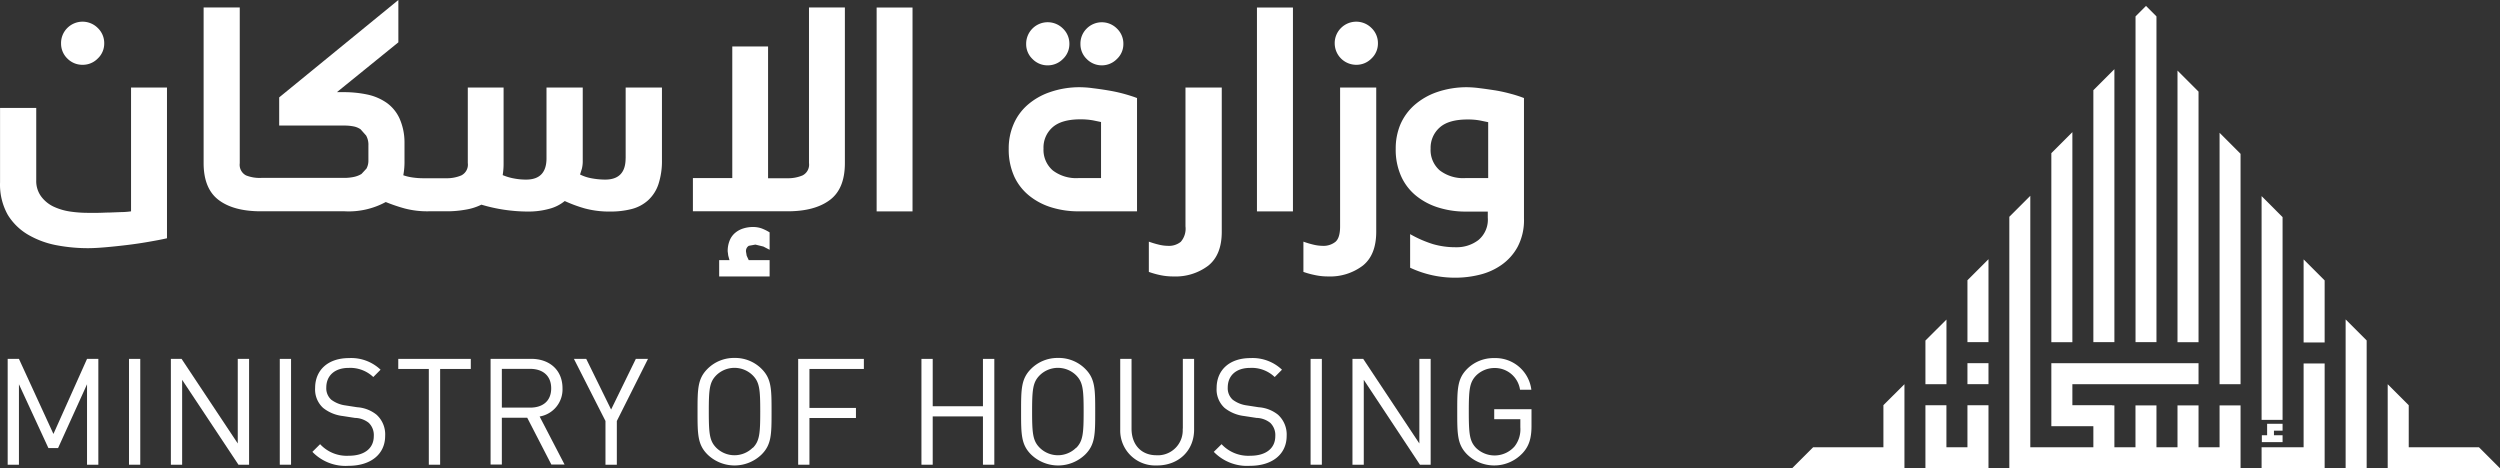 <svg id="Layer_1" data-name="Layer 1" xmlns="http://www.w3.org/2000/svg" viewBox="0 0 501.55 93.95"><rect x="0" y="0" width="501.55" height="93.95" fill="#333333" stroke="none"/><defs><style>.cls-1{fill:#fff;}</style></defs><title>moh-logo-footer</title><polygon class="cls-1" points="394.71 89.73 390.49 89.73 390.49 81.3 386.28 81.3 386.28 89.73 386.28 89.73 386.28 93.95 386.28 93.95 390.49 93.95 394.71 93.95 397.66 93.95 398.93 93.95 398.93 81.3 394.71 81.3 394.71 89.73"/><rect class="cls-1" x="394.71" y="72.86" width="4.22" height="4.21"/><polygon class="cls-1" points="432.63 3.29 430.53 1.19 428.43 3.29 428.43 68.64 432.63 68.64 432.63 3.29"/><polygon class="cls-1" points="441.07 18.38 436.85 14.16 436.85 68.65 441.07 68.65 441.07 18.38"/><polygon class="cls-1" points="462.15 68.7 466.37 68.7 466.37 56.26 462.15 52.04 462.15 68.7"/><polygon class="cls-1" points="424.19 13.88 419.97 18.1 419.97 68.64 424.19 68.64 424.19 13.88"/><polygon class="cls-1" points="415.76 26.51 411.54 30.73 411.54 68.65 415.76 68.65 415.76 26.51"/><polygon class="cls-1" points="394.71 68.64 398.93 68.64 398.93 52 394.71 56.22 394.71 68.64"/><polygon class="cls-1" points="390.5 64.11 386.28 68.32 386.28 77.08 390.5 77.08 390.5 64.11"/><polygon class="cls-1" points="377.85 89.73 363.75 89.73 359.53 93.94 377.85 93.94 382.07 93.94 382.07 89.73 382.07 77.08 377.85 81.28 377.85 89.73"/><polygon class="cls-1" points="470.58 72.81 470.58 74.97 470.58 93.95 474.8 93.95 474.8 74.97 474.8 68.3 470.58 64.08 470.58 72.81"/><polygon class="cls-1" points="462.15 89.73 453.72 89.73 453.72 93.95 462.15 93.95 465.1 93.95 466.37 93.95 466.37 72.92 462.15 72.92 462.15 89.73"/><polygon class="cls-1" points="457.93 43.56 453.72 39.34 453.72 66.8 453.72 68.59 453.72 84.23 457.93 84.23 457.93 68.59 457.93 68.59 457.93 43.56"/><polygon class="cls-1" points="445.29 89.73 441.07 89.73 441.07 81.33 436.85 81.33 436.85 89.73 432.63 89.73 432.63 81.33 428.42 81.33 428.42 89.73 424.19 89.73 424.19 81.33 423.76 81.33 423.76 81.29 415.76 81.29 415.76 77.08 441.07 77.08 441.07 72.86 415.76 72.86 415.76 72.86 411.54 72.86 411.54 85.51 414.1 85.51 415.76 85.51 419.97 85.51 419.97 89.73 407.32 89.73 407.32 68.64 407.32 39.28 403.11 43.49 403.11 68.64 403.11 93.95 406.93 93.95 406.93 93.95 419.97 93.95 424.19 93.95 428.42 93.95 432.63 93.95 436.85 93.95 441.07 93.95 445.29 93.95 446.96 93.95 449.5 93.95 449.5 81.33 445.29 81.33 445.29 89.73"/><polygon class="cls-1" points="449.5 30.86 445.29 26.64 445.29 77.08 449.5 77.08 449.5 30.86"/><polygon class="cls-1" points="497.33 89.73 483.24 89.73 483.24 81.3 479.02 77.08 479.02 89.73 479.02 93.95 483.24 93.95 501.55 93.95 497.33 89.73"/><polygon class="cls-1" points="457.93 86.4 457.93 85.02 456.2 85.02 454.83 85.02 454.83 87.32 453.77 87.32 453.77 88.7 457.93 88.7 457.93 87.32 456.2 87.32 456.2 86.4 457.93 86.4"/><path class="cls-1" d="M26.28,42.4a15,15,0,0,1-2,.15l-2.37.09c-0.79,0-1.59.06-2.36,0.06h-2A24.46,24.46,0,0,1,14,42.43a12,12,0,0,1-3.31-1,6.65,6.65,0,0,1-2.43-2,5.21,5.21,0,0,1-1-3.25V21.66H0V36.57A12.41,12.41,0,0,0,1.55,43.1a11.72,11.72,0,0,0,4.1,4,17.89,17.89,0,0,0,5.64,2.09,33.85,33.85,0,0,0,6.32.6q1.45,0,3.51-.18c1.39-.12,2.82-0.27,4.31-0.45s2.93-.39,4.35-0.64,2.66-.47,3.71-0.72V17.56H26.28V42.4Z" transform="translate(0.01 0)"/><path class="cls-1" d="M16.6,13a4.18,4.18,0,0,0,3-1.26,4.09,4.09,0,0,0,1.3-3,4.19,4.19,0,0,0-1.3-3.13,4.32,4.32,0,0,0-6.1,0,4.27,4.27,0,0,0-1.26,3.13,4.16,4.16,0,0,0,1.26,3A4.22,4.22,0,0,0,16.6,13Z" transform="translate(0.01 0)"/><path class="cls-1" d="M125.5,31.76q0,4.27-4.1,4.27a15.06,15.06,0,0,1-2.78-.27,8.52,8.52,0,0,1-2.26-.75l0.36-1.14a6.24,6.24,0,0,0,.18-1.63V17.56h-7.27v14.2c0,2.85-1.37,4.27-4.09,4.27a12.8,12.8,0,0,1-2.5-.24,10.72,10.72,0,0,1-2.2-.66,13.92,13.92,0,0,0,.18-2.41V17.56H93.84V32.71a2.41,2.41,0,0,1-1.3,2.48,7.46,7.46,0,0,1-3.07.57H85a15,15,0,0,1-2.2-.15,9.66,9.66,0,0,1-1.9-.45,14.62,14.62,0,0,0,.24-3V28.45a11.78,11.78,0,0,0-1-4.69,7.91,7.91,0,0,0-2.5-3.08A10.63,10.63,0,0,0,73.84,19a22.49,22.49,0,0,0-5-.51H67.58l12.33-10V0L56,19.54v5.65H69.15a9.2,9.2,0,0,1,1.67.15,3.77,3.77,0,0,1,1.51.6l1.11,1.25a3.76,3.76,0,0,1,.46,2v3a3.33,3.33,0,0,1-.39,1.63l-1,1.08a4.91,4.91,0,0,1-1.55.6,9.35,9.35,0,0,1-1.83.19H52.41a7.39,7.39,0,0,1-3.06-.5,2.4,2.4,0,0,1-1.26-2.44V1.5H40.84V32.71q0,5.12,3,7.4t8.48,2.28H69.15a15.59,15.59,0,0,0,8.23-1.86,33.27,33.27,0,0,0,3.79,1.29,17.77,17.77,0,0,0,4.81.57h3.55a21.11,21.11,0,0,0,3.88-.33,11.17,11.17,0,0,0,3.16-1,32.78,32.78,0,0,0,9.32,1.38,15.63,15.63,0,0,0,4.26-.54,8.13,8.13,0,0,0,3.14-1.57,27.7,27.7,0,0,0,4,1.48,18.81,18.81,0,0,0,5.12.63,16.83,16.83,0,0,0,4.32-.51A7.79,7.79,0,0,0,130,40.19,7.65,7.65,0,0,0,132.07,37a14.93,14.93,0,0,0,.72-4.93V17.56h-7.28v14.2h0Z" transform="translate(0.01 0)"/><path class="cls-1" d="M144.27,55.46h10.12V52.19H150.2l-0.41-.89-0.13-.77a1.23,1.23,0,0,1,.56-1.22l1.32-.24,1.59,0.39,1.26,0.65V46.62a8.78,8.78,0,0,0-1.7-.83,5.28,5.28,0,0,0-1.62-.25,6.49,6.49,0,0,0-1.92.28,4.66,4.66,0,0,0-1.63.86,3.86,3.86,0,0,0-1.12,1.51,5.55,5.55,0,0,0-.42,2.24l0.11,0.85,0.25,0.91h-2.07v3.28h0Z" transform="translate(0.01 0)"/><path class="cls-1" d="M169.49,32.72V1.5h-7.2V32.72A2.41,2.41,0,0,1,161,35.19a7.5,7.5,0,0,1-3.08.57h-3.84V9.32H146.9v26.4H139v6.67h19c3.65,0,6.47-.76,8.49-2.28S169.49,36.12,169.49,32.72Z" transform="translate(0.01 0)"/><rect class="cls-1" x="175.87" y="1.51" width="7.2" height="40.9"/><path class="cls-1" d="M221.06,13.11a4.21,4.21,0,0,0,3-1.27,4.07,4.07,0,0,0,1.3-3,4.18,4.18,0,0,0-1.3-3.12,4.28,4.28,0,0,0-6.05,0l0,0a4.22,4.22,0,0,0-1.26,3.12,4.1,4.1,0,0,0,1.26,3A4.22,4.22,0,0,0,221.06,13.11Z" transform="translate(0.01 0)"/><path class="cls-1" d="M206.61,39.37a13.23,13.23,0,0,0,4.47,2.28,18.29,18.29,0,0,0,5.23.75H228.1V19.67c-0.72-.28-1.6-0.56-2.61-0.84a31.18,31.18,0,0,0-3.17-.69c-1.06-.18-2.12-0.33-3.12-0.45a19.72,19.72,0,0,0-2.46-.19,18.09,18.09,0,0,0-6.16,1,13.35,13.35,0,0,0-4.51,2.61A10.73,10.73,0,0,0,203.3,25a12.12,12.12,0,0,0-.94,4.81,13.12,13.12,0,0,0,1.15,5.69A10.73,10.73,0,0,0,206.61,39.37Zm4.52-13.81q1.81-1.62,5.6-1.62a14.06,14.06,0,0,1,2.56.21l1.59,0.33V35.73H216.3a7.74,7.74,0,0,1-5.1-1.54,5.45,5.45,0,0,1-1.86-4.39,5.38,5.38,0,0,1,1.79-4.24h0Z" transform="translate(0.01 0)"/><path class="cls-1" d="M210.23,13.11a4.24,4.24,0,0,0,3-1.27,4.09,4.09,0,0,0,1.3-3,4.2,4.2,0,0,0-1.3-3.12,4.32,4.32,0,0,0-7.37,3.12,4.09,4.09,0,0,0,1.27,3A4.2,4.2,0,0,0,210.23,13.11Z" transform="translate(0.01 0)"/><path class="cls-1" d="M245,17.56h-7.18V45.41a4,4,0,0,1-.94,3.1,3.74,3.74,0,0,1-2.56.81,8,8,0,0,1-1.85-.24,18.44,18.44,0,0,1-2-.6v6.07a17.21,17.21,0,0,0,2.27.64,12.4,12.4,0,0,0,2.66.27,10.85,10.85,0,0,0,7-2.17c1.8-1.45,2.7-3.7,2.7-6.8V17.56H245Z" transform="translate(0.01 0)"/><rect class="cls-1" x="252.17" y="1.51" width="7.22" height="40.9"/><path class="cls-1" d="M276.09,46.49V17.56h-7.25V45.41c0,1.53-.3,2.56-0.93,3.1a3.82,3.82,0,0,1-2.56.81,8.26,8.26,0,0,1-1.87-.24,18,18,0,0,1-2-.6v6.07a16.94,16.94,0,0,0,2.29.63,12.27,12.27,0,0,0,2.64.28,10.85,10.85,0,0,0,7-2.18Q276.09,51.12,276.09,46.49Z" transform="translate(0.01 0)"/><path class="cls-1" d="M272.13,13a4.19,4.19,0,0,0,3-1.26,4.09,4.09,0,0,0,1.3-3,4.19,4.19,0,0,0-1.3-3.13,4.32,4.32,0,0,0-6.1,0,4.26,4.26,0,0,0-1.27,3.13A4.32,4.32,0,0,0,272.13,13Z" transform="translate(0.01 0)"/><path class="cls-1" d="M301.16,53.19a10.61,10.61,0,0,0,3.28-3.64,11.44,11.44,0,0,0,1.29-5.71V19.67a24.51,24.51,0,0,0-2.6-.84,31,31,0,0,0-3.16-.7c-1.13-.17-2.13-0.32-3.13-0.44a21.11,21.11,0,0,0-2.45-.19,18.34,18.34,0,0,0-6.18,1,13.58,13.58,0,0,0-4.5,2.62A11,11,0,0,0,280.92,25a12.42,12.42,0,0,0-.92,4.82,13,13,0,0,0,1.15,5.68,10.68,10.68,0,0,0,3.11,3.91,13.32,13.32,0,0,0,4.47,2.28,18.11,18.11,0,0,0,5.23.76h4.51v1.2a5.32,5.32,0,0,1-1.87,4.5,7.14,7.14,0,0,1-4.5,1.45,16.06,16.06,0,0,1-4.64-.63,23,23,0,0,1-4.57-2v6.74a21.21,21.21,0,0,0,9.21,2,20.18,20.18,0,0,0,4.68-.58A12.91,12.91,0,0,0,301.16,53.19Zm-7.22-17.46a7.71,7.71,0,0,1-5.1-1.54A5.4,5.4,0,0,1,287,29.81a5.42,5.42,0,0,1,1.81-4.22q1.79-1.62,5.6-1.62a13.38,13.38,0,0,1,2.54.21l1.6,0.33V35.73h-4.57Z" transform="translate(0.01 0)"/><polygon class="cls-1" points="10.72 87.06 3.8 72 1.54 72 1.54 93.23 3.8 93.23 3.8 77.09 9.71 89.89 11.65 89.89 17.46 77.09 17.46 93.23 19.73 93.23 19.73 72 17.46 72 10.72 87.06"/><rect class="cls-1" x="25.88" y="72" width="2.26" height="21.23"/><polygon class="cls-1" points="47.7 88.97 36.43 72 34.28 72 34.28 93.23 36.54 93.23 36.54 76.2 47.84 93.23 49.97 93.23 49.97 72 47.7 72 47.7 88.97"/><rect class="cls-1" x="56.13" y="72" width="2.26" height="21.23"/><path class="cls-1" d="M75.52,83.19a6.9,6.9,0,0,0-3.87-1.49l-2.32-.36a6.07,6.07,0,0,1-2.88-1.15,3.07,3.07,0,0,1-1-2.44c0-2.36,1.66-3.94,4.48-3.94a6.71,6.71,0,0,1,4.95,1.83l1.46-1.47A8.55,8.55,0,0,0,70,71.84c-4.19,0-6.79,2.39-6.79,6a5,5,0,0,0,1.61,4,7.77,7.77,0,0,0,3.92,1.62l2.46,0.38a4.58,4.58,0,0,1,2.78,1,3.41,3.41,0,0,1,1,2.65c0,2.48-1.91,3.94-5,3.94a7.27,7.27,0,0,1-5.77-2.32l-1.55,1.54a9.21,9.21,0,0,0,7.27,2.8c4.4,0,7.33-2.3,7.33-6A5.32,5.32,0,0,0,75.52,83.19Z" transform="translate(0.01 0)"/><polygon class="cls-1" points="79.9 74.02 86.03 74.02 86.03 93.23 88.3 93.23 88.3 74.02 94.45 74.02 94.45 72 79.9 72 79.9 74.02"/><path class="cls-1" d="M112.84,77.9c0-3.67-2.6-5.91-6.3-5.91H98.41v21.2h2.26V83.8h5.09l4.84,9.39h2.65l-5-9.63A5.51,5.51,0,0,0,112.84,77.9Zm-12.17,3.9V74h5.67c2.47,0,4.23,1.31,4.23,3.91s-1.76,3.87-4.23,3.87h-5.67Z" transform="translate(0.01 0)"/><polygon class="cls-1" points="122.6 82.16 117.61 72 115.14 72 121.47 84.46 121.47 93.23 123.75 93.23 123.75 84.46 130 72 127.56 72 122.6 82.16"/><path class="cls-1" d="M147.35,71.81A7.49,7.49,0,0,0,141.93,74c-2,2-2,4.09-2,8.59s0,6.6,2,8.59a7.79,7.79,0,0,0,10.85,0c2-2,2-4.08,2-8.59s0-6.59-2-8.59A7.49,7.49,0,0,0,147.35,71.81Zm3.66,18a5.19,5.19,0,0,1-7.34,0h0c-1.33-1.37-1.48-2.8-1.48-7.25s0.14-5.88,1.48-7.25a5.21,5.21,0,0,1,7.34,0c1.36,1.37,1.5,2.8,1.5,7.25s-0.14,5.92-1.49,7.3v0Z" transform="translate(0.01 0)"/><polygon class="cls-1" points="160.13 93.23 162.39 93.23 162.39 83.86 171.72 83.86 171.72 81.84 162.39 81.84 162.39 74.02 173.31 74.02 173.31 72 160.13 72 160.13 93.23"/><polygon class="cls-1" points="197.2 81.5 187.12 81.5 187.12 72 184.86 72 184.86 93.23 187.12 93.23 187.12 83.54 197.2 83.54 197.2 93.23 199.48 93.23 199.48 72 197.2 72 197.2 81.5"/><path class="cls-1" d="M212.23,71.81A7.51,7.51,0,0,0,206.84,74c-2,2-2,4.09-2,8.59s0,6.6,2,8.59a7.81,7.81,0,0,0,10.87,0c2-2,2-4.08,2-8.59s0-6.59-2-8.59A7.52,7.52,0,0,0,212.23,71.81Zm3.67,18a5.19,5.19,0,0,1-7.34,0h0c-1.35-1.37-1.51-2.8-1.51-7.25s0.16-5.88,1.51-7.25a5.21,5.21,0,0,1,7.34,0c1.34,1.37,1.49,2.8,1.49,7.25s-0.15,5.92-1.49,7.3v0Z" transform="translate(0.01 0)"/><path class="cls-1" d="M237.26,86a5,5,0,0,1-4.64,5.33h-0.53C229,91.38,227,89.26,227,86V72h-2.27V86.19a7,7,0,0,0,6.81,7.19h0.58c4.3,0,7.43-2.95,7.43-7.18V72h-2.26V86Z" transform="translate(0.01 0)"/><path class="cls-1" d="M256.37,83.19a7,7,0,0,0-3.87-1.49l-2.33-.36a6,6,0,0,1-2.87-1.15,3.09,3.09,0,0,1-1-2.44c0-2.36,1.63-3.94,4.48-3.94a6.65,6.65,0,0,1,4.94,1.83l1.46-1.47a8.55,8.55,0,0,0-6.33-2.33c-4.19,0-6.78,2.39-6.78,6a5,5,0,0,0,1.6,4,7.77,7.77,0,0,0,3.91,1.62l2.49,0.38a4.61,4.61,0,0,1,2.77,1,3.43,3.43,0,0,1,1,2.65c0,2.48-1.91,3.94-5,3.94a7.31,7.31,0,0,1-5.78-2.32l-1.56,1.54a9.29,9.29,0,0,0,7.29,2.8c4.41,0,7.33-2.3,7.33-6A5.36,5.36,0,0,0,256.37,83.19Z" transform="translate(0.01 0)"/><rect class="cls-1" x="262.93" y="72" width="2.26" height="21.23"/><polygon class="cls-1" points="284.75 88.97 273.49 72 271.33 72 271.33 93.23 273.6 93.23 273.6 76.2 284.87 93.23 287.02 93.23 287.02 72 284.75 72 284.75 88.97"/><path class="cls-1" d="M299.77,84.1H305v1.62a5.56,5.56,0,0,1-1.15,3.83,5.33,5.33,0,0,1-7.52.51l-0.2-.18c-1.32-1.37-1.47-2.83-1.47-7.28s0.15-5.88,1.47-7.26a5.25,5.25,0,0,1,3.68-1.51,5.1,5.1,0,0,1,5.13,4.36h2.27a7.25,7.25,0,0,0-7.44-6.35A7.5,7.5,0,0,0,294.34,74c-2,2-2,4.08-2,8.59s0,6.59,2,8.59a7.78,7.78,0,0,0,11-.16l0.09-.09c1.31-1.4,1.81-3,1.81-5.49V82.1h-7.48v2h0Z" transform="translate(0.01 0)"/></svg>